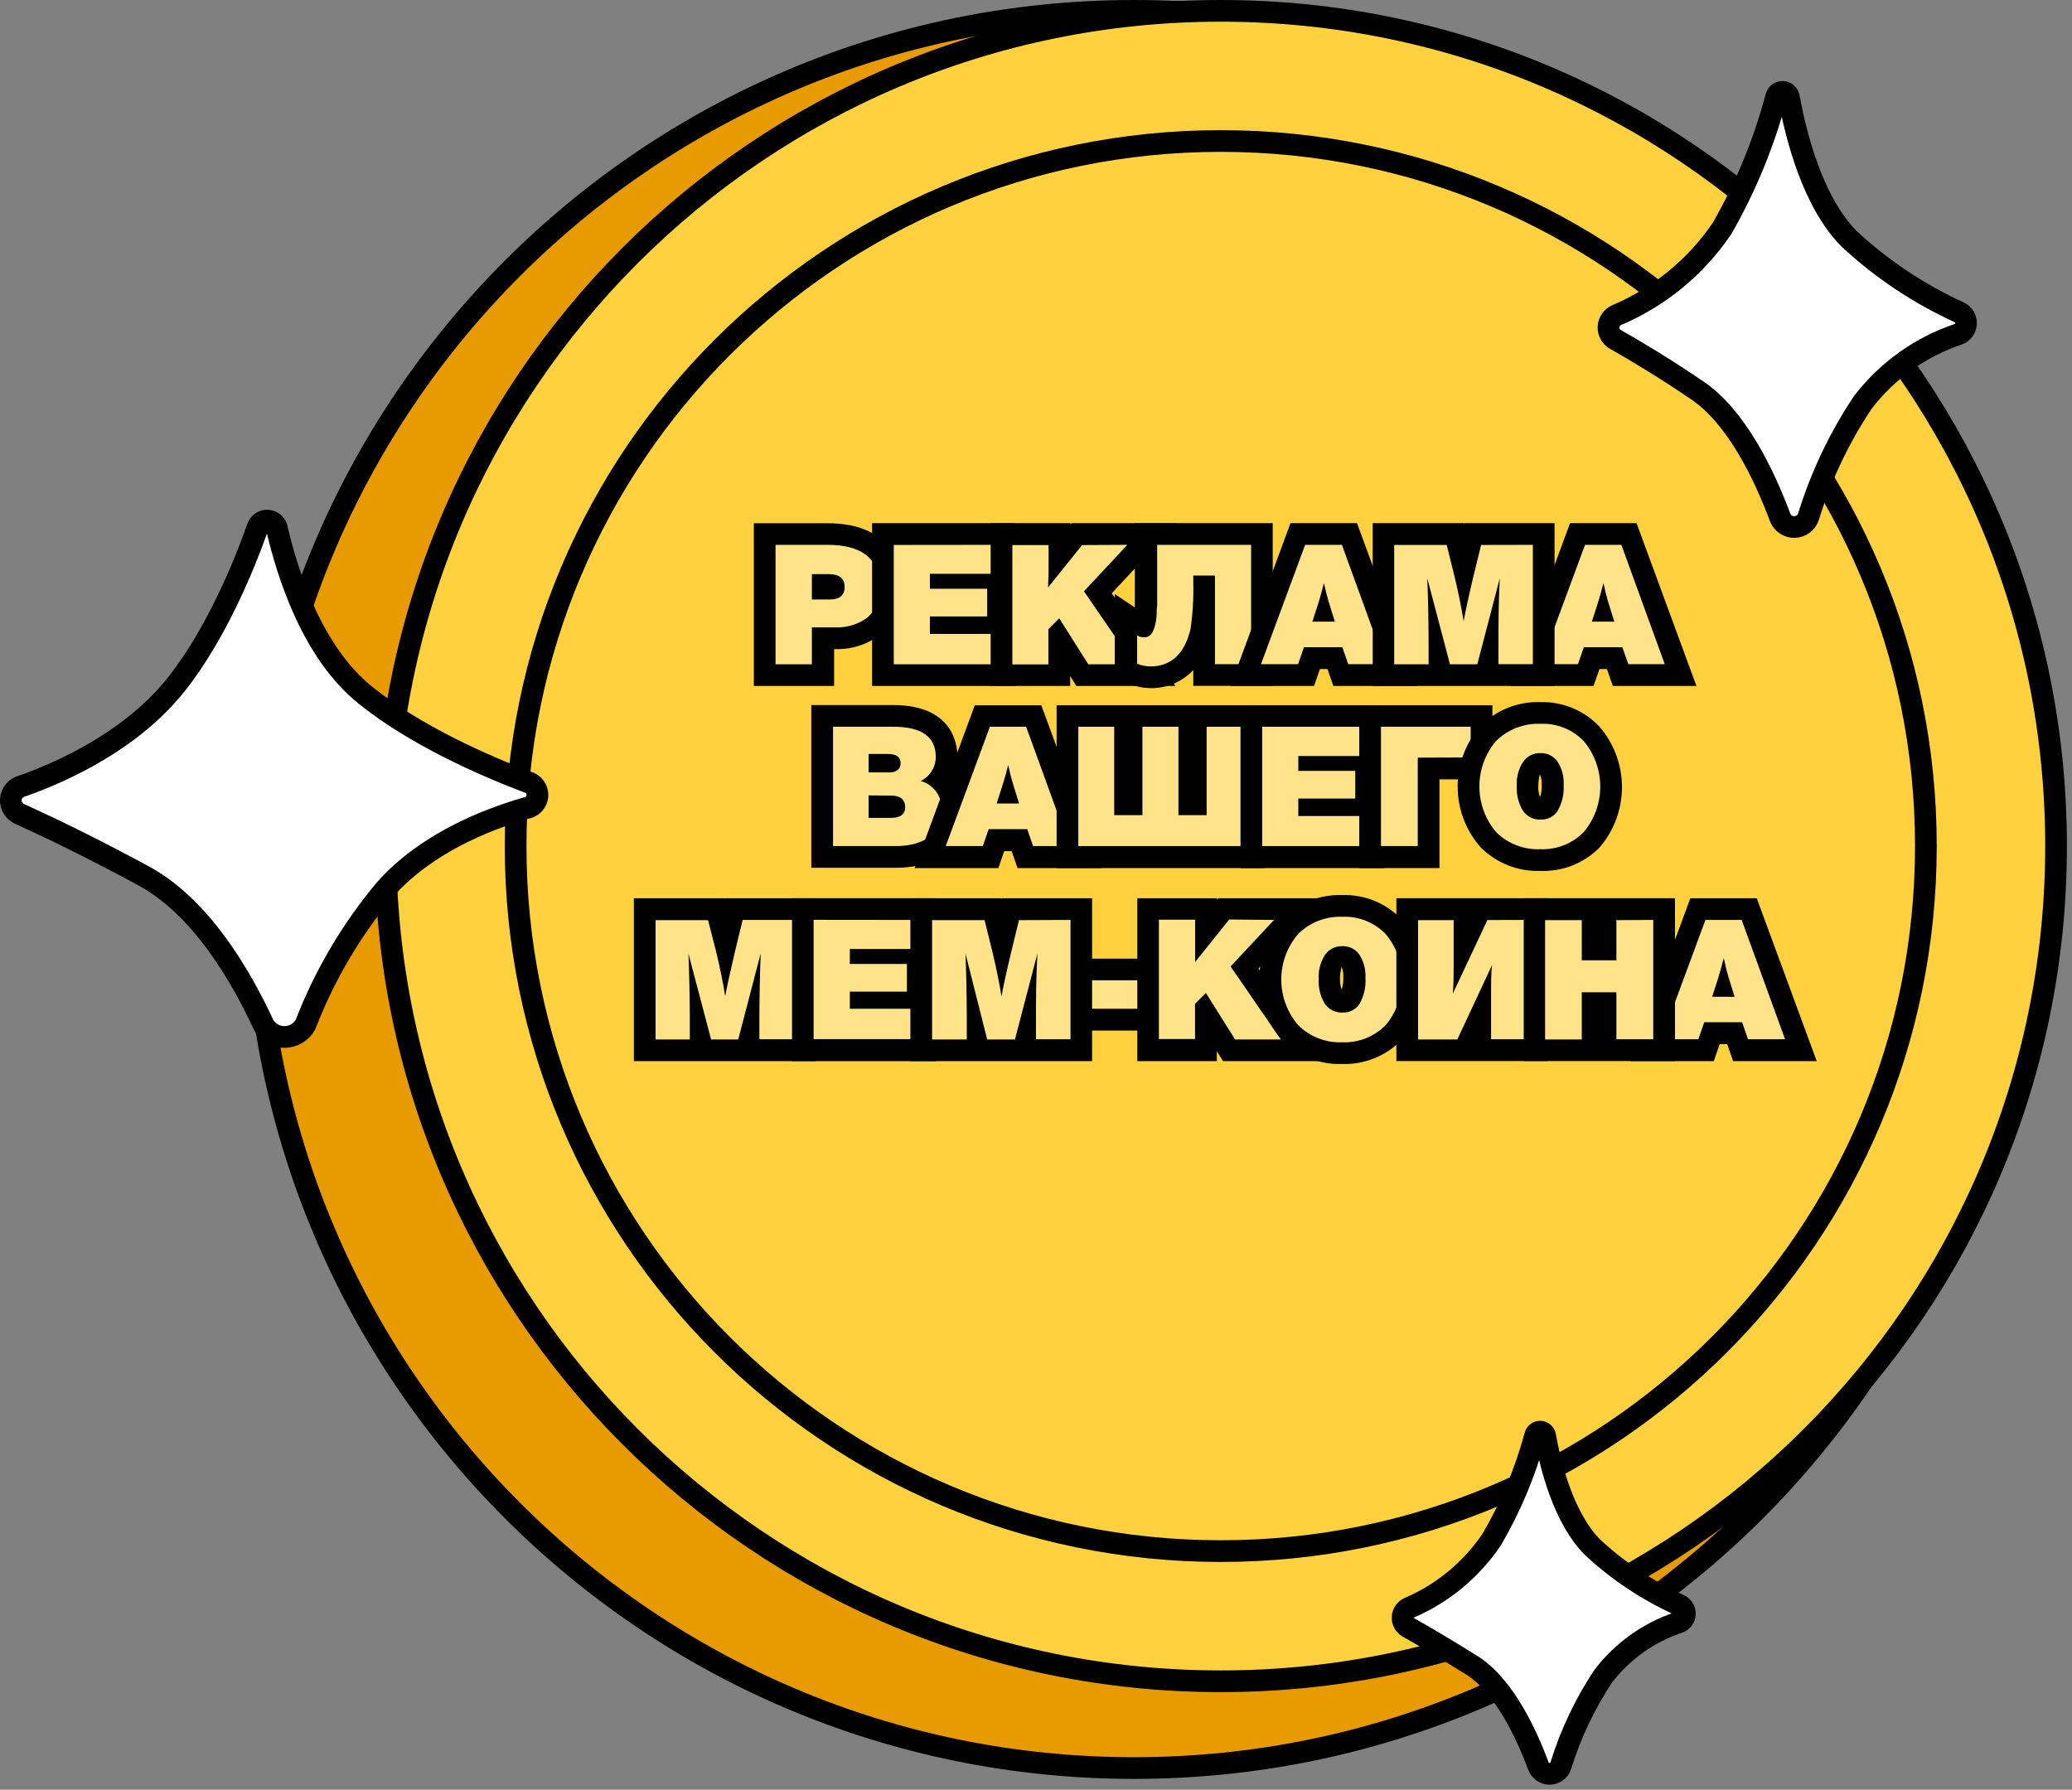 <?xml version="1.0" encoding="UTF-8"?> <svg xmlns="http://www.w3.org/2000/svg" width="191" height="165" viewBox="0 0 191 165" fill="none"><rect x="0" y="0" width="191" height="165" fill="#808080" stroke="none"/><g clip-path="url(#clip0_27_75)"><path d="M104.53 163C149.265 163 185.53 126.735 185.53 82C185.53 37.265 149.265 1 104.53 1C59.795 1 23.53 37.265 23.53 82C23.53 126.735 59.795 163 104.53 163Z" fill="#E89B00" stroke="black" stroke-width="2" stroke-miterlimit="10"></path><path d="M112.53 155C155.056 155 189.53 120.526 189.53 78C189.53 35.474 155.056 1 112.53 1C70.004 1 35.53 35.474 35.53 78C35.53 120.526 70.004 155 112.53 155Z" fill="#FFD13E" stroke="black" stroke-width="2" stroke-miterlimit="10"></path><path d="M112.53 143C148.429 143 177.53 113.899 177.53 78C177.53 42.102 148.429 13 112.53 13C76.632 13 47.53 42.102 47.53 78C47.53 113.899 76.632 143 112.53 143Z" fill="#FFD13E" stroke="black" stroke-width="2" stroke-miterlimit="10"></path><path d="M148.67 63.24L148.13 61.68H147.44L146.89 63.24H139.18L144.73 48.23H150.86L156.38 63.24H148.67Z" fill="black"></path><path d="M149.46 50.23L153.46 61.23H150.1L149.55 59.67H146L145.46 61.23H142.04L146.11 50.23H149.46ZM148.81 57.31L148.22 55.42C148.09 54.98 147.95 54.42 147.81 53.75C147.64 54.41 147.49 54.98 147.34 55.44C147.19 55.9 146.99 56.57 146.74 57.31H148.81Z" fill="#FFE388"></path><path d="M159.76 97.83L159.22 96.26H158.52L157.98 97.83H150.27L155.82 82.81H161.94L167.47 97.83H159.76Z" fill="black"></path><path d="M160.55 84.81L164.55 95.81H161.13L160.59 94.24H157.1L156.56 95.81H153.14L157.21 84.81H160.55ZM159.9 91.9L159.31 90C159.18 89.56 159.04 89 158.9 88.33C158.73 88.99 158.57 89.55 158.43 90.02C158.29 90.49 158.07 91.15 157.83 91.89L159.9 91.9Z" fill="#FFE388"></path><path d="M69.49 63.24V48.24H76.28C82.43 48.24 83.09 52.37 83.09 54.15C83.13 54.961 82.983 55.771 82.661 56.517C82.338 57.262 81.849 57.924 81.23 58.45C80.028 59.397 78.53 59.889 77 59.84H76.89V63.24H69.49Z" fill="black"></path><path d="M71.49 50.23H76.28C79.487 50.23 81.09 51.533 81.09 54.14C81.13 54.653 81.053 55.168 80.864 55.646C80.675 56.124 80.38 56.553 80 56.9C79.14 57.554 78.079 57.886 77 57.84H74.84V61.24H71.49V50.23ZM74.84 52.93V55.27H76.47C77.4 55.27 77.86 54.88 77.86 54.11C77.86 53.34 77.37 52.93 76.41 52.93H74.84Z" fill="#FFE388"></path><path d="M80.39 63.24V48.23H93.52V54.9H92.97V56.44H93.67V63.24H80.39Z" fill="black"></path><path d="M91.51 50.23V52.9H85.72V54.28H91V56.83H85.72V58.44H91.72V61.24H82.39V50.24L91.51 50.23Z" fill="#FFE388"></path><path d="M99.22 63.24L98.65 62.32V63.24H91.32V48.23H98.68V48.36L98.78 48.23H108.51L102.48 54.7L108.35 63.24H99.22Z" fill="black"></path><path d="M103.92 50.23L99.92 54.51L104.54 61.24H100.32L97.64 57L96.64 58V61.25H93.32V50.25H96.66V52.47C96.66 52.64 96.66 53.2 96.61 54.16L99.75 50.25L103.92 50.23Z" fill="#FFE388"></path><path d="M106.11 63.44C105.384 63.437 104.666 63.288 104 63L102.76 62.49V54.77L104.61 56C104.61 55.93 104.61 55.86 104.61 55.8V48.23H117.32V63.23H110V61.77C109.512 62.291 108.924 62.707 108.271 62.994C107.618 63.281 106.913 63.433 106.2 63.44H106.14H106.11Z" fill="black"></path><path d="M106.62 50.23H115.33V61.23H112V53.06H110V53.71C110.036 55.151 109.949 56.593 109.74 58.02C109.193 60.247 108 61.387 106.16 61.44C105.701 61.448 105.245 61.363 104.82 61.19V58.58C105.018 58.702 105.248 58.761 105.48 58.75C105.655 58.754 105.827 58.702 105.97 58.6C106.12 58.484 106.235 58.328 106.3 58.15C106.388 57.951 106.455 57.743 106.5 57.53C106.564 57.267 106.604 57 106.62 56.73C106.62 56.41 106.62 56.12 106.67 55.88V50.23H106.62Z" fill="#FFE388"></path><path d="M122.91 63.24L122.37 61.68H121.67L121.13 63.24H113.42L118.96 48.23H125.09L130.62 63.24H122.91Z" fill="black"></path><path d="M123.7 50.23L127.7 61.23H124.28L123.74 59.67H120.2L119.66 61.23H116.24L120.31 50.23H123.7ZM123.05 57.31L122.46 55.42C122.33 54.98 122.19 54.42 122.04 53.75C121.88 54.41 121.72 54.98 121.58 55.44L120.98 57.31H123.05Z" fill="#FFE388"></path><path d="M126.54 63.24V48.23H134.94L134.96 48.3L134.98 48.23H143.3V63.24H126.54Z" fill="black"></path><path d="M141.3 50.23V61.23H138.13V59.58C138.13 57.63 138.13 55.58 138.25 53.32L136.18 61.24H133.66L131.57 53.32C131.64 54.99 131.68 56.92 131.69 59.12V61.24H128.52V50.24H133.36L134.07 53.1C134.44 54.63 134.72 56.03 134.92 57.27C135.08 56.39 135.38 54.97 135.85 53.02L136.53 50.24L141.3 50.23Z" fill="#FFE388"></path><path d="M74.79 80V65H82.34C87.83 65 88.26 68.64 88.26 69.75C88.264 70.411 88.117 71.064 87.83 71.66C88.491 72.519 88.844 73.576 88.83 74.66C88.846 75.534 88.651 76.398 88.26 77.18C87.871 77.943 87.275 78.58 86.54 79.02C85.948 79.377 85.304 79.637 84.63 79.79C83.973 79.933 83.302 80.003 82.63 80H74.79Z" fill="black"></path><path d="M76.79 67H82.34C84.947 67 86.253 67.917 86.26 69.75C86.266 70.217 86.14 70.677 85.896 71.075C85.651 71.473 85.299 71.794 84.88 72C85.462 72.164 85.97 72.522 86.32 73.015C86.669 73.508 86.839 74.107 86.8 74.71C86.813 75.264 86.693 75.812 86.45 76.31C86.219 76.732 85.872 77.079 85.45 77.31C85.036 77.554 84.588 77.732 84.12 77.84C83.604 77.952 83.078 78.006 82.55 78H76.79V67ZM80.07 69.51V71.21H82C82.269 71.225 82.535 71.143 82.75 70.98C82.839 70.906 82.91 70.812 82.957 70.707C83.003 70.601 83.025 70.486 83.02 70.37C83.02 69.79 82.63 69.51 81.85 69.51H80.07ZM80.07 73.33V75.4H82.16C83.01 75.4 83.44 75.06 83.44 74.4C83.44 73.74 83.01 73.35 82.16 73.35L80.07 73.33Z" fill="#FFE388"></path><path d="M93.8 80.03L93.26 78.47H92.57L92.03 80.03H84.31L89.86 65.02H95.99L101.51 80.03H93.8Z" fill="black"></path><path d="M94.59 67L98.59 78H95.23L94.69 76.44H91.14L90.6 78H87.18L91.25 67H94.59ZM93.94 74.08L93.36 72.2C93.22 71.75 93.08 71.2 92.94 70.53C92.77 71.19 92.62 71.75 92.47 72.21C92.32 72.67 92.12 73.34 91.87 74.08H93.94Z" fill="#FFE388"></path><path d="M116.54 65.02H97.4V80.03H116.54V65.02Z" fill="black"></path><path d="M99.4 78V67H102.71V75.15H105.31V67H108.63V75.15H111.23V67H114.54V78H99.4Z" fill="#FFE388"></path><path d="M114.35 80.03V65.02H127.48V71.7H126.93V73.23H127.63V80.03H114.35Z" fill="black"></path><path d="M125.48 67V69.7H119.68V71.07H124.93V73.62H119.68V75.23H125.63V78H116.35V67H125.48Z" fill="#FFE388"></path><path d="M125.3 80.03V65.02H137.57V71.85H132.69V80.03H125.3Z" fill="black"></path><path d="M130.69 69.85V78H127.3V67H135.57V69.83L130.69 69.85Z" fill="#FFE388"></path><path d="M142 80.29C140.979 80.327 139.962 80.153 139.012 79.778C138.062 79.402 137.2 78.835 136.48 78.11C135.119 76.564 134.369 74.575 134.369 72.515C134.369 70.455 135.119 68.466 136.48 66.92C137.199 66.194 138.061 65.625 139.011 65.248C139.961 64.871 140.979 64.695 142 64.73C143.017 64.702 144.029 64.89 144.968 65.282C145.907 65.673 146.753 66.258 147.45 67C148.783 68.548 149.515 70.523 149.515 72.565C149.515 74.607 148.783 76.582 147.45 78.13C146.742 78.85 145.892 79.413 144.953 79.785C144.015 80.157 143.009 80.329 142 80.29ZM141.93 71.44C141.85 71.768 141.807 72.103 141.8 72.44C141.78 72.801 141.835 73.161 141.96 73.5C142.088 73.131 142.142 72.74 142.12 72.35C142.143 72.028 142.088 71.706 141.96 71.41L141.93 71.44Z" fill="black"></path><path d="M142 66.73C142.742 66.697 143.483 66.823 144.172 67.099C144.862 67.375 145.485 67.794 146 68.33C146.979 69.505 147.514 70.986 147.514 72.515C147.514 74.044 146.979 75.525 146 76.7C145.482 77.23 144.858 77.645 144.169 77.919C143.48 78.193 142.741 78.32 142 78.29C141.246 78.324 140.493 78.201 139.789 77.929C139.085 77.657 138.445 77.242 137.91 76.71C136.916 75.536 136.371 74.048 136.371 72.51C136.371 70.972 136.916 69.484 137.91 68.31C138.448 67.781 139.088 67.368 139.791 67.097C140.495 66.825 141.246 66.7 142 66.73ZM142 69.43C141.687 69.419 141.376 69.488 141.096 69.629C140.816 69.771 140.577 69.981 140.4 70.24C139.977 70.9 139.774 71.677 139.82 72.46C139.775 73.263 139.974 74.061 140.39 74.75C140.57 75.013 140.815 75.225 141.1 75.367C141.385 75.508 141.702 75.575 142.02 75.56C142.33 75.574 142.638 75.507 142.913 75.365C143.189 75.223 143.422 75.011 143.59 74.75C143.997 74.026 144.188 73.2 144.14 72.37C144.184 71.608 143.984 70.851 143.57 70.21C143.394 69.959 143.159 69.756 142.884 69.62C142.61 69.484 142.306 69.418 142 69.43Z" fill="#FFE388"></path><path d="M107.15 88.38H98.31V95.01H107.15V88.38Z" fill="black"></path><path d="M105.15 90.38V93H100.31V90.38H105.15Z" fill="#FFE388"></path><path d="M112.74 97.83L112.17 96.91V97.83H104.84V82.81H112.19V82.95L112.3 82.81H122.03L116 89.29L121.87 97.83H112.74Z" fill="black"></path><path d="M117.44 84.81L113.44 89.1L118.07 95.83H113.85L111.16 91.54L110.16 92.54V95.79H106.83V84.79H110.17V87C110.17 87.17 110.17 87.73 110.17 88.69L113.31 84.77L117.44 84.81Z" fill="#FFE388"></path><path d="M123.71 98.09C122.69 98.125 121.674 97.949 120.726 97.572C119.777 97.195 118.917 96.626 118.2 95.9C116.833 94.357 116.079 92.366 116.079 90.305C116.079 88.244 116.833 86.253 118.2 84.71C118.922 83.983 119.787 83.412 120.741 83.035C121.694 82.659 122.715 82.483 123.74 82.52C124.754 82.486 125.764 82.667 126.704 83.052C127.643 83.436 128.49 84.015 129.19 84.75C130.524 86.297 131.259 88.272 131.259 90.315C131.259 92.358 130.524 94.333 129.19 95.88C128.482 96.612 127.629 97.186 126.685 97.567C125.741 97.948 124.727 98.126 123.71 98.09ZM123.65 89.23C123.567 89.557 123.523 89.893 123.52 90.23C123.507 90.571 123.561 90.91 123.68 91.23C123.796 90.862 123.847 90.476 123.83 90.09C123.849 89.769 123.798 89.449 123.68 89.15L123.65 89.23Z" fill="black"></path><path d="M123.74 84.52C124.482 84.487 125.223 84.613 125.912 84.889C126.602 85.165 127.225 85.585 127.74 86.12C128.721 87.296 129.258 88.779 129.258 90.31C129.258 91.841 128.721 93.324 127.74 94.5C127.221 95.029 126.597 95.444 125.908 95.718C125.219 95.991 124.481 96.118 123.74 96.09C122.987 96.123 122.235 95.998 121.533 95.725C120.83 95.451 120.192 95.034 119.66 94.5C118.659 93.331 118.109 91.844 118.109 90.305C118.109 88.766 118.659 87.279 119.66 86.11C120.194 85.578 120.832 85.162 121.534 84.889C122.236 84.615 122.987 84.49 123.74 84.52ZM123.74 87.23C123.428 87.219 123.118 87.287 122.838 87.426C122.559 87.566 122.319 87.774 122.14 88.03C121.717 88.694 121.514 89.474 121.56 90.26C121.512 91.06 121.711 91.856 122.13 92.54C122.309 92.802 122.551 93.014 122.835 93.156C123.118 93.297 123.433 93.364 123.75 93.35C124.061 93.365 124.371 93.298 124.648 93.156C124.925 93.014 125.161 92.802 125.33 92.54C125.735 91.819 125.923 90.996 125.87 90.17C125.912 89.409 125.716 88.654 125.31 88.01C125.131 87.753 124.889 87.546 124.607 87.41C124.325 87.273 124.013 87.211 123.7 87.23H123.74Z" fill="#FFE388"></path><path d="M142.66 82.81H128.72V97.82H142.66V82.81Z" fill="black"></path><path d="M140.66 84.81V95.81H137.45V91.68C137.45 90.53 137.45 89.62 137.54 88.97L134.34 95.83H130.72V84.83H134V89C134 89.84 134 90.71 133.92 91.61L137.11 84.82L140.66 84.81Z" fill="#FFE388"></path><path d="M154.4 82.81H140.46V97.82H154.4V82.81Z" fill="black"></path><path d="M152.4 84.81V95.81H149V91.48H145.81V95.83H142.43V84.83H145.81V88.53H149V84.83L152.4 84.81Z" fill="#FFE388"></path><path d="M58.43 97.83V82.81H66.83L66.85 82.89L66.87 82.81H75.19V97.83H58.43Z" fill="black"></path><path d="M73.19 84.81V95.81H70V94.17C70 92.223 70.04 90.137 70.12 87.91L68.05 95.83H65.55L63.46 87.91C63.53 89.58 63.58 91.51 63.59 93.71V95.83H60.43V84.83H65.27L66 87.68C66.37 89.21 66.66 90.6 66.85 91.85C67.01 90.96 67.32 89.55 67.78 87.6L68.46 84.81H73.19Z" fill="#FFE388"></path><path d="M73.01 97.83V82.81H86.14V89.49H85.6V91.03H86.29V97.83H73.01Z" fill="black"></path><path d="M84.14 84.81V87.49H78.34V88.87H83.6V91.42H78.34V93H84.34V95.8H75V84.8L84.14 84.81Z" fill="#FFE388"></path><path d="M83.92 97.83V82.81H92.32L92.34 82.89L92.36 82.81H100.67V97.83H83.92Z" fill="black"></path><path d="M98.68 84.81V95.81H95.5V94.17C95.5 92.17 95.5 90.17 95.63 87.91L93.56 95.83H91L89 87.91C89.07 89.58 89.11 91.51 89.12 93.71V95.83H85.92V84.83H90.76L91.47 87.7C91.84 89.23 92.12 90.62 92.32 91.87C92.47 90.98 92.78 89.57 93.25 87.62L93.93 84.83L98.68 84.81Z" fill="#FFE388"></path><path d="M148.91 31.29C148.708 31.177 148.542 31.009 148.43 30.807C148.317 30.605 148.263 30.375 148.274 30.144C148.284 29.913 148.358 29.689 148.488 29.498C148.618 29.306 148.799 29.155 149.01 29.06C152.957 27.387 156.335 24.609 158.74 21.06C160.932 17.239 162.613 13.148 163.74 8.89C163.78 8.763 163.861 8.653 163.97 8.578C164.079 8.502 164.211 8.464 164.343 8.471C164.476 8.478 164.603 8.529 164.703 8.616C164.804 8.702 164.873 8.82 164.9 8.95C165.56 12.57 167.11 18.67 170.48 22.04C173.483 24.826 176.913 27.111 180.64 28.81C180.827 28.908 180.982 29.057 181.087 29.241C181.191 29.425 181.241 29.634 181.229 29.845C181.217 30.056 181.145 30.259 181.021 30.43C180.897 30.602 180.727 30.733 180.53 30.81C177.027 31.982 173.955 34.176 171.71 37.11C169.545 40.358 167.861 43.901 166.71 47.63C166.62 47.903 166.448 48.142 166.218 48.313C165.987 48.484 165.709 48.579 165.421 48.586C165.134 48.593 164.852 48.51 164.613 48.349C164.375 48.189 164.192 47.959 164.09 47.69C162.66 43.84 160.09 38.44 156.47 36C153.31 33.85 150.66 32.28 148.91 31.29Z" fill="white" stroke="black" stroke-width="2" stroke-miterlimit="10"></path><path d="M129.77 150C129.617 149.907 129.493 149.774 129.409 149.616C129.325 149.458 129.285 149.28 129.293 149.101C129.301 148.923 129.357 148.749 129.455 148.6C129.553 148.45 129.69 148.329 129.85 148.25C132.959 146.926 135.62 144.731 137.51 141.93C139.259 138.93 140.604 135.712 141.51 132.36C141.532 132.254 141.59 132.16 141.674 132.092C141.757 132.024 141.862 131.986 141.97 131.986C142.078 131.986 142.183 132.024 142.266 132.092C142.35 132.16 142.408 132.254 142.43 132.36C142.94 135.2 144.16 140 146.81 142.65C149.172 144.844 151.874 146.64 154.81 147.97C154.967 148.043 155.098 148.161 155.188 148.309C155.277 148.458 155.32 148.629 155.312 148.802C155.303 148.975 155.243 149.141 155.14 149.28C155.036 149.418 154.893 149.523 154.73 149.58C151.974 150.499 149.556 152.223 147.79 154.53C146.094 157.085 144.774 159.87 143.87 162.8C143.796 163.014 143.657 163.2 143.472 163.331C143.288 163.463 143.067 163.533 142.84 163.533C142.613 163.533 142.392 163.463 142.208 163.331C142.023 163.2 141.884 163.014 141.81 162.8C140.69 159.8 138.69 155.53 135.81 153.61C133.23 152 131.15 150.77 129.77 150Z" fill="white" stroke="black" stroke-width="2" stroke-miterlimit="10"></path><path d="M1.93 75.09C1.645 74.994 1.399 74.807 1.231 74.557C1.063 74.307 0.982 74.009 1 73.709C1.018 73.408 1.135 73.122 1.332 72.895C1.529 72.667 1.795 72.511 2.09 72.45C6.09 71.03 12.35 68.1 16.38 62.93C19.97 58.32 22.47 52.24 23.79 48.51C23.87 48.349 23.996 48.214 24.152 48.123C24.307 48.032 24.486 47.987 24.666 47.996C24.846 48.004 25.02 48.065 25.166 48.17C25.313 48.276 25.425 48.422 25.49 48.59C26.49 52.87 28.73 60.1 33.68 64.09C38.25 67.77 44.52 70.54 48.6 72.09C48.883 72.157 49.132 72.323 49.305 72.556C49.477 72.79 49.561 73.078 49.542 73.368C49.523 73.657 49.401 73.931 49.2 74.14C48.998 74.349 48.729 74.48 48.44 74.51C44.66 75.62 39.21 77.81 35.5 82C32.384 85.721 29.904 89.931 28.16 94.46C27.971 94.8 27.696 95.084 27.363 95.284C27.029 95.485 26.649 95.594 26.26 95.601C25.871 95.608 25.487 95.513 25.147 95.325C24.806 95.137 24.521 94.863 24.32 94.53C22.22 89.97 18.49 83.53 13.13 80.69C8.4 78.13 4.52 76.27 1.93 75.09Z" fill="white" stroke="black" stroke-width="2" stroke-miterlimit="10"></path></g><defs><clipPath id="clip0_27_75"><rect width="190.53" height="164.59" fill="white"></rect></clipPath></defs></svg> 